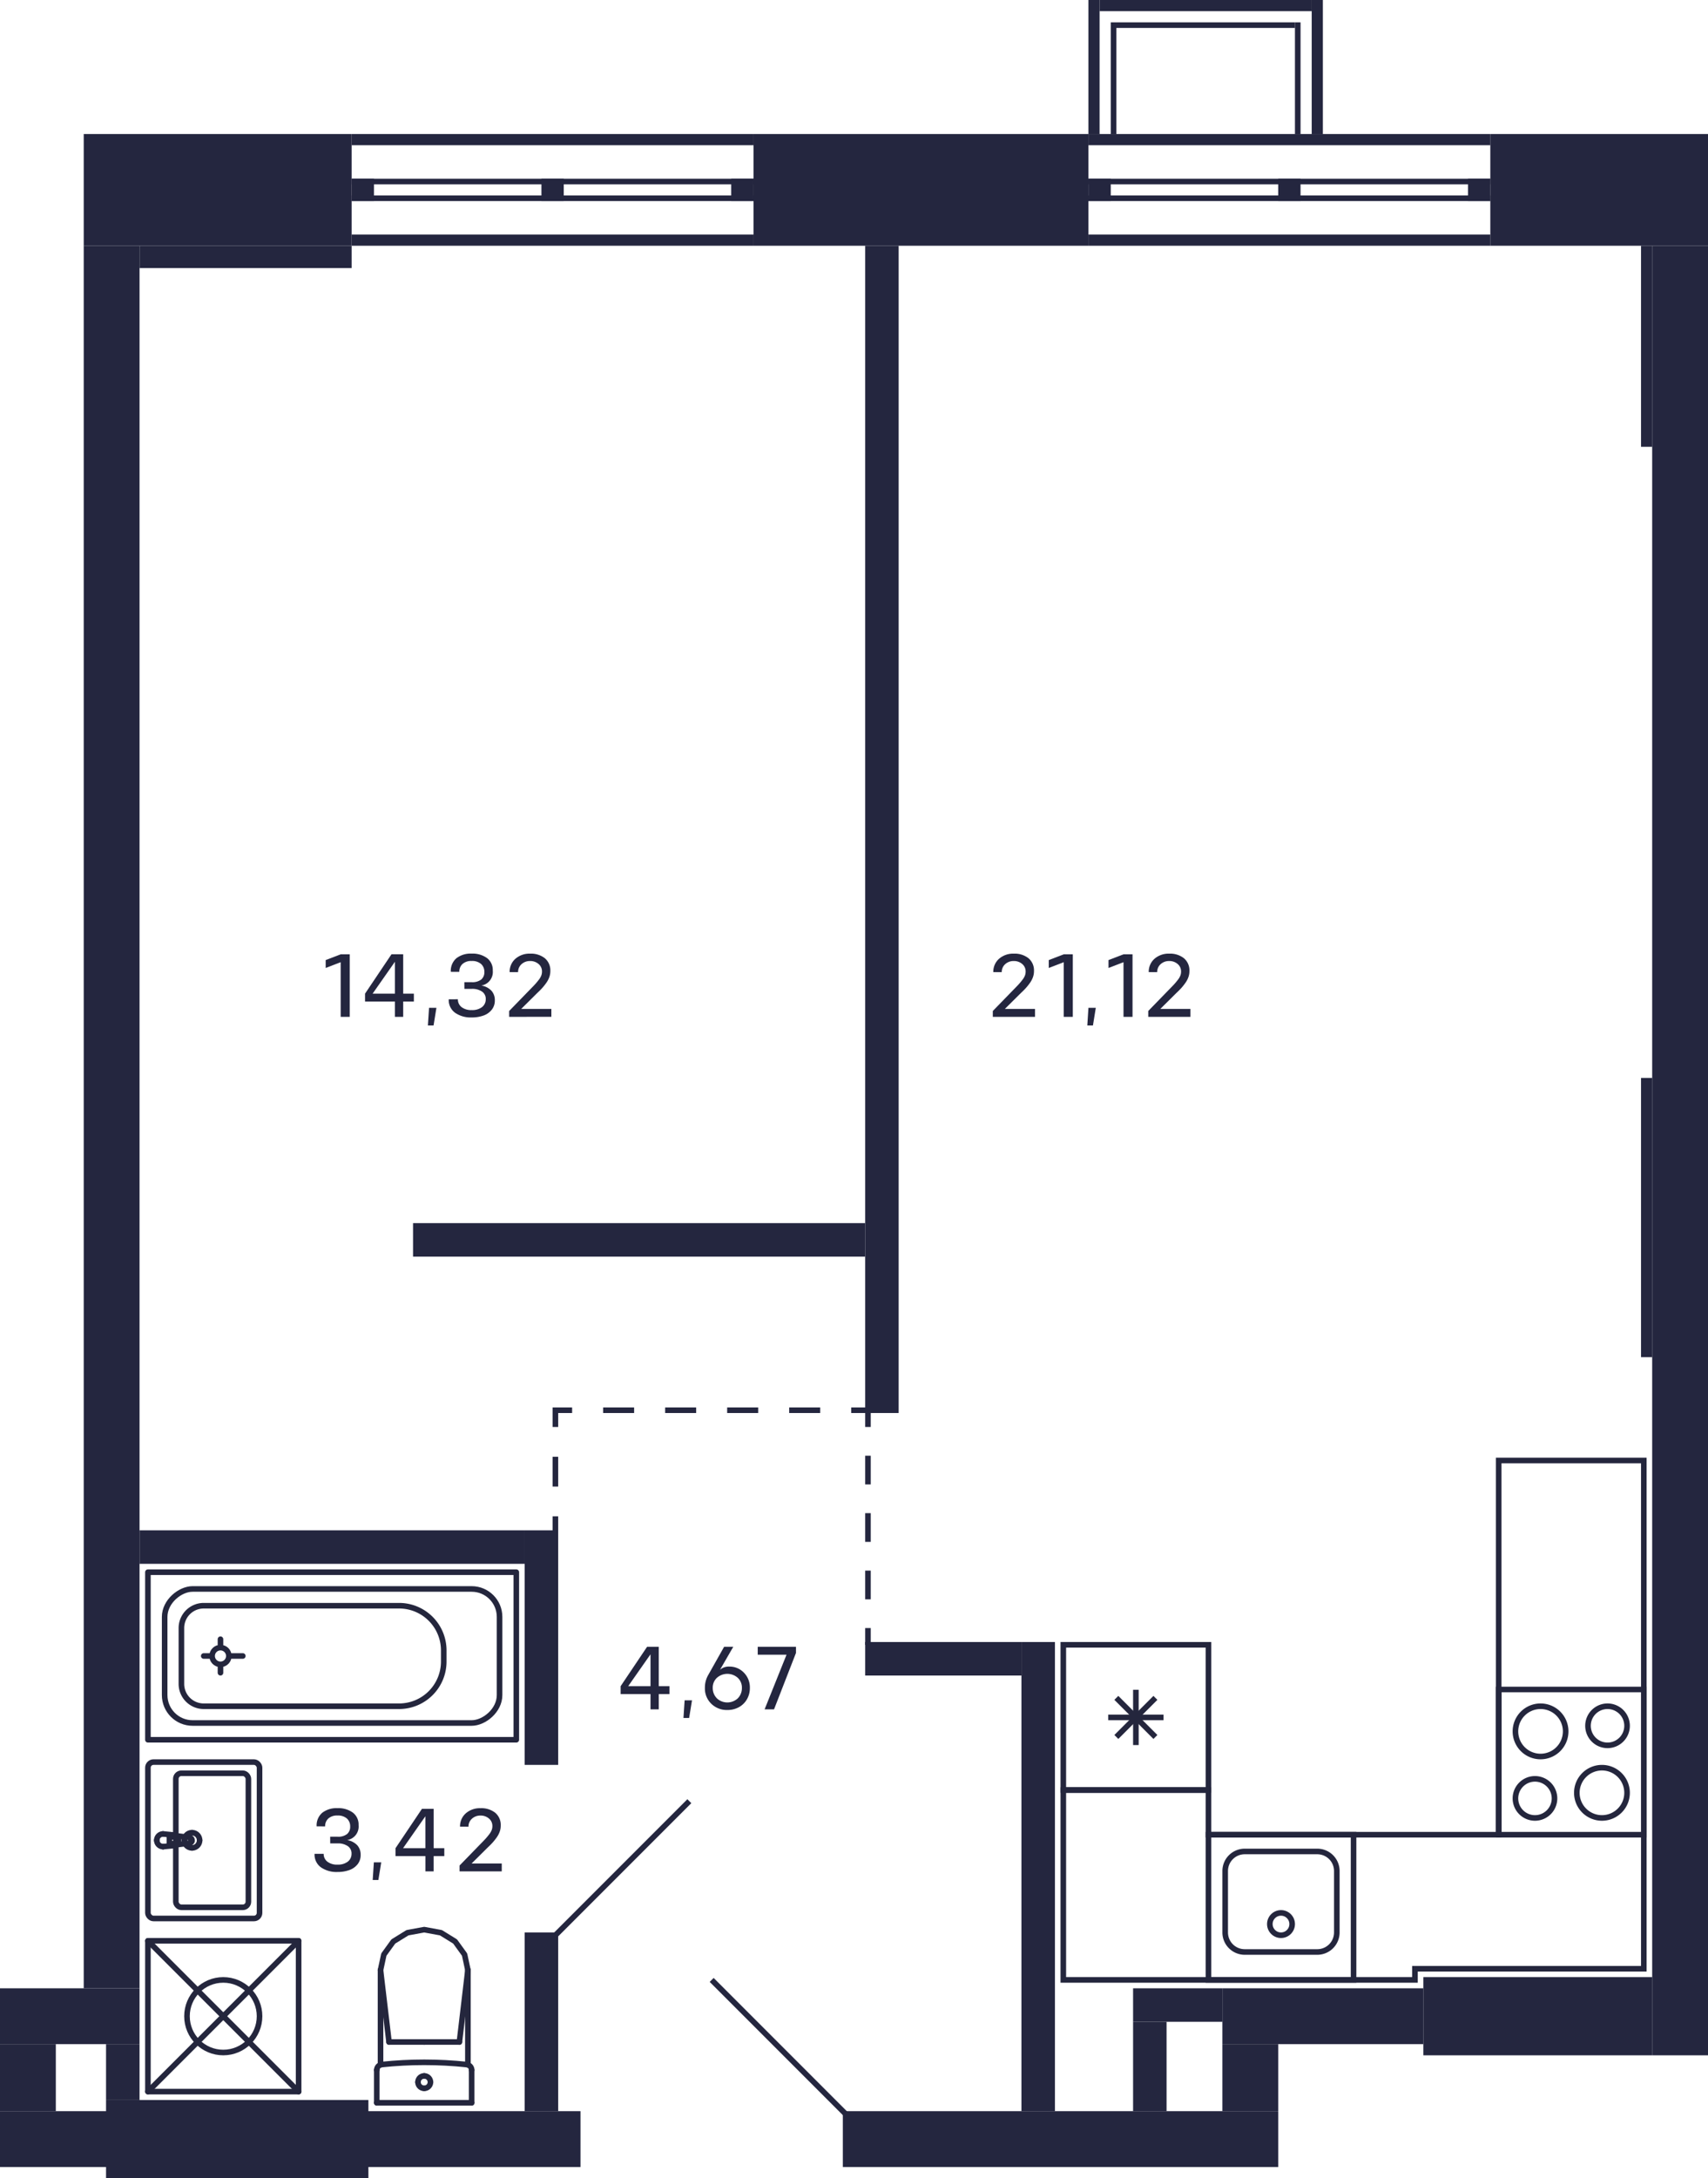 <svg xmlns="http://www.w3.org/2000/svg" width="306" height="390" viewBox="0 0 306 390">
  <title>C-2-1_2fl_10</title>
  <g id="Слой_2" data-name="Слой 2">
    <g id="C-2-1_2fl_10">
      <g id="sant">
        <g>
          <path d="M294,303v25H269V303h25m1-1H268v27h27V302Z" fill="#24263d"/>
          <path d="M288,306a3,3,0,1,1-3,3,3,3,0,0,1,3-3m0-1a4,4,0,1,0,4,4,4,4,0,0,0-4-4Z" fill="#24263d"/>
          <path d="M275,319a3,3,0,1,1-3,3,3,3,0,0,1,3-3m0-1a4,4,0,1,0,4,4,4,4,0,0,0-4-4Z" fill="#24263d"/>
          <path d="M287,317a4,4,0,1,1-4,4,4,4,0,0,1,4-4m0-1a5,5,0,1,0,5,5,5,5,0,0,0-5-5Z" fill="#24263d"/>
          <path d="M276,306a4,4,0,1,1-4,4,4,4,0,0,1,4-4m0-1a5,5,0,1,0,5,5,5,5,0,0,0-5-5Z" fill="#24263d"/>
        </g>
        <g>
          <path d="M242,329v25H217V329h25m1-1H216v27h27V328Z" fill="#24263d"/>
          <path d="M236,332a3,3,0,0,1,3,3v11a3,3,0,0,1-3,3H223a3,3,0,0,1-3-3V335a3,3,0,0,1,3-3h13m0-1H223a4,4,0,0,0-4,4v11a4,4,0,0,0,4,4h13a4,4,0,0,0,4-4V335a4,4,0,0,0-4-4Z" fill="#24263d"/>
          <circle cx="229.5" cy="344.5" r="2" fill="none" stroke="#24263d" stroke-miterlimit="10"/>
        </g>
        <path d="M294,262v90H253v2H191V321h25v8h53V262h25m1-1H268v67H217v-8H190v35h64v-2h41V261Z" fill="#24263d"/>
        <g>
          <path d="M216,295v25H191V295h25m1-1H190v27h27V294Z" fill="#24263d"/>
          <line x1="200" y1="304" x2="207" y2="311" fill="none" stroke="#24263d" stroke-miterlimit="10"/>
          <line x1="200" y1="311" x2="207" y2="304" fill="none" stroke="#24263d" stroke-miterlimit="10"/>
          <line x1="198.55" y1="307.5" x2="208.45" y2="307.5" fill="none" stroke="#24263d" stroke-miterlimit="10"/>
          <line x1="203.5" y1="312.45" x2="203.5" y2="302.55" fill="none" stroke="#24263d" stroke-miterlimit="10"/>
        </g>
        <g>
          <line x1="76" y1="365.617" x2="82.303" y2="365.617" fill="none" stroke="#24263d" stroke-linecap="round" stroke-linejoin="round"/>
          <line x1="84.5" y1="376.5" x2="84.5" y2="370.635" fill="none" stroke="#24263d" stroke-linecap="round" stroke-linejoin="round"/>
          <polyline points="83.826 352.729 83.231 349.963 81.534 347.617 78.995 346.05 76 345.5 73.005 346.05 70.466 347.617 68.769 349.963 68.174 352.729" fill="none" stroke="#24263d" stroke-linecap="round" stroke-linejoin="round"/>
          <line x1="67.5" y1="376.5" x2="67.5" y2="370.635" fill="none" stroke="#24263d" stroke-linecap="round" stroke-linejoin="round"/>
          <polyline points="84.5 370.635 84.484 370.455 84.435 370.282 84.355 370.12 84.248 369.976 84.116 369.853 83.964 369.756 83.797 369.689 83.621 369.653" fill="none" stroke="#24263d" stroke-linecap="round" stroke-linejoin="round"/>
          <line x1="68.174" y1="369.698" x2="68.174" y2="352.729" fill="none" stroke="#24263d" stroke-linecap="round" stroke-linejoin="round"/>
          <polyline points="83.621 369.653 81.721 369.478 79.818 369.353 77.912 369.278 76.004 369.252 74.097 369.277 72.191 369.352 70.288 369.477 68.388 369.652" fill="none" stroke="#24263d" stroke-linecap="round" stroke-linejoin="round"/>
          <line x1="83.826" y1="352.75" x2="82.303" y2="365.617" fill="none" stroke="#24263d" stroke-linecap="round" stroke-linejoin="round"/>
          <line x1="68.174" y1="352.75" x2="69.697" y2="365.617" fill="none" stroke="#24263d" stroke-linecap="round" stroke-linejoin="round"/>
          <line x1="76" y1="365.617" x2="69.697" y2="365.617" fill="none" stroke="#24263d" stroke-linecap="round" stroke-linejoin="round"/>
          <line x1="83.826" y1="369.689" x2="83.826" y2="352.729" fill="none" stroke="#24263d" stroke-linecap="round" stroke-linejoin="round"/>
          <polyline points="68.388 369.652 68.21 369.687 68.042 369.753 67.888 369.85 67.755 369.972 67.646 370.117 67.566 370.28 67.517 370.454 67.5 370.635" fill="none" stroke="#24263d" stroke-linecap="round" stroke-linejoin="round"/>
          <line x1="84.5" y1="376.5" x2="67.5" y2="376.5" fill="none" stroke="#24263d" stroke-linecap="round" stroke-linejoin="round"/>
          <path d="M76,371.691a1.113,1.113,0,0,0-1.118,1.108" fill="none" stroke="#24263d" stroke-linecap="round" stroke-linejoin="round"/>
          <path d="M77.118,372.8A1.113,1.113,0,0,0,76,371.691" fill="none" stroke="#24263d" stroke-linecap="round" stroke-linejoin="round"/>
          <path d="M76,373.906a1.112,1.112,0,0,0,1.118-1.107" fill="none" stroke="#24263d" stroke-linecap="round" stroke-linejoin="round"/>
          <path d="M74.882,372.8A1.112,1.112,0,0,0,76,373.906" fill="none" stroke="#24263d" stroke-linecap="round" stroke-linejoin="round"/>
        </g>
        <g>
          <rect x="26.5" y="347.5" width="27" height="27" fill="none" stroke="#24263d" stroke-linecap="round" stroke-linejoin="round"/>
          <circle cx="40" cy="361" r="6.5" fill="none" stroke="#24263d" stroke-linecap="round" stroke-linejoin="round"/>
          <line x1="26.5" y1="347.5" x2="53.5" y2="374.5" fill="none" stroke="#24263d" stroke-linecap="round" stroke-linejoin="round"/>
          <line x1="26.5" y1="374.5" x2="53.5" y2="347.5" fill="none" stroke="#24263d" stroke-linecap="round" stroke-linejoin="round"/>
        </g>
        <g>
          <circle cx="39.5" cy="296.5" r="1.5" fill="none" stroke="#24263d" stroke-linecap="round" stroke-linejoin="round"/>
          <rect x="44.5" y="263.5" width="30" height="66" fill="none" stroke="#24263d" stroke-linecap="round" stroke-linejoin="round" transform="translate(-237 356) rotate(-90)"/>
          <line x1="37.5" y1="296.5" x2="36.5" y2="296.5" fill="none" stroke="#24263d" stroke-linecap="round" stroke-linejoin="round"/>
          <line x1="41.5" y1="296.5" x2="43.5" y2="296.5" fill="none" stroke="#24263d" stroke-linecap="round" stroke-linejoin="round"/>
          <line x1="39.5" y1="294.5" x2="39.5" y2="293.5" fill="none" stroke="#24263d" stroke-linecap="round" stroke-linejoin="round"/>
          <line x1="39.5" y1="298.5" x2="39.5" y2="299.5" fill="none" stroke="#24263d" stroke-linecap="round" stroke-linejoin="round"/>
          <rect x="47.5" y="266.5" width="24" height="60" rx="5" fill="none" stroke="#24263d" stroke-linecap="round" stroke-linejoin="round" transform="translate(-237 356) rotate(-90)"/>
          <path d="M51,273H61a4,4,0,0,1,4,4v35a8,8,0,0,1-8,8H55a8,8,0,0,1-8-8V277A4,4,0,0,1,51,273Z" transform="translate(-240.5 352.5) rotate(-90)" fill="none" stroke="#24263d" stroke-linecap="round" stroke-linejoin="round"/>
        </g>
        <g>
          <g>
            <path d="M31.124,328.548a.934.934,0,0,1,.431.148" fill="none" stroke="#24263d" stroke-linecap="round" stroke-linejoin="round"/>
            <line x1="31.124" y1="328.548" x2="29.221" y2="328.366" fill="none" stroke="#24263d" stroke-linecap="round" stroke-linejoin="round"/>
            <path d="M31.842,330.018a.955.955,0,0,1-.287.286" fill="none" stroke="#24263d" stroke-linecap="round" stroke-linejoin="round"/>
            <path d="M31.555,328.7a.956.956,0,0,1,.287,1.322" fill="none" stroke="#24263d" stroke-linecap="round" stroke-linejoin="round"/>
            <path d="M31.642,329.5a.617.617,0,0,1-.617.617" fill="none" stroke="#24263d" stroke-linecap="round" stroke-linejoin="round"/>
            <path d="M31.025,328.883a.617.617,0,0,1,.617.617" fill="none" stroke="#24263d" stroke-linecap="round" stroke-linejoin="round"/>
            <polyline points="31.025 330.117 30.351 330.117 30.351 328.883" fill="none" stroke="#24263d" stroke-linecap="round" stroke-linejoin="round"/>
            <line x1="30.351" y1="328.883" x2="31.025" y2="328.883" fill="none" stroke="#24263d" stroke-linecap="round" stroke-linejoin="round"/>
            <path d="M28.087,329.5a1.134,1.134,0,0,1,1.134-1.134" fill="none" stroke="#24263d" stroke-linecap="round" stroke-linejoin="round"/>
            <path d="M29.221,330.634a1.134,1.134,0,0,1-1.134-1.134" fill="none" stroke="#24263d" stroke-linecap="round" stroke-linejoin="round"/>
            <path d="M34.4,329.563a.507.507,0,0,1-.441.44" fill="none" stroke="#24263d" stroke-linecap="round" stroke-linejoin="round"/>
            <path d="M33.956,329a.508.508,0,0,1,.441.566" fill="none" stroke="#24263d" stroke-linecap="round" stroke-linejoin="round"/>
            <line x1="31.555" y1="330.304" x2="33.956" y2="330.003" fill="none" stroke="#24263d" stroke-linecap="round" stroke-linejoin="round"/>
            <path d="M31.555,330.3a.934.934,0,0,1-.431.148" fill="none" stroke="#24263d" stroke-linecap="round" stroke-linejoin="round"/>
            <line x1="29.221" y1="330.634" x2="31.124" y2="330.452" fill="none" stroke="#24263d" stroke-linecap="round" stroke-linejoin="round"/>
            <line x1="33.956" y1="328.997" x2="31.555" y2="328.696" fill="none" stroke="#24263d" stroke-linecap="round" stroke-linejoin="round"/>
            <line x1="31.124" y1="328.548" x2="31.124" y2="328.548" fill="none" stroke="#24263d" stroke-linecap="round" stroke-linejoin="round"/>
            <line x1="33.956" y1="328.997" x2="33.956" y2="328.997" fill="none" stroke="#24263d" stroke-linecap="round" stroke-linejoin="round"/>
            <line x1="31.555" y1="330.304" x2="31.555" y2="330.304" fill="none" stroke="#24263d" stroke-linecap="round" stroke-linejoin="round"/>
            <line x1="29.221" y1="330.634" x2="29.221" y2="330.634" fill="none" stroke="#24263d" stroke-linecap="round" stroke-linejoin="round"/>
            <path d="M34.4,328.139a1.361,1.361,0,0,1,1.36,1.361" fill="none" stroke="#24263d" stroke-linecap="round" stroke-linejoin="round"/>
            <path d="M33.04,329.5a1.361,1.361,0,0,1,1.361-1.361" fill="none" stroke="#24263d" stroke-linecap="round" stroke-linejoin="round"/>
            <path d="M34.4,330.861A1.361,1.361,0,0,1,33.04,329.5" fill="none" stroke="#24263d" stroke-linecap="round" stroke-linejoin="round"/>
            <path d="M35.761,329.5a1.36,1.36,0,0,1-1.36,1.361" fill="none" stroke="#24263d" stroke-linecap="round" stroke-linejoin="round"/>
          </g>
          <rect x="26.5" y="315.5" width="20" height="28" rx="1" fill="none" stroke="#24263d" stroke-linecap="round" stroke-linejoin="round" transform="matrix(-1, 0, 0, -1, 73, 659)"/>
          <rect x="31.5" y="317.5" width="13" height="24" rx="1" fill="none" stroke="#24263d" stroke-linecap="round" stroke-linejoin="round" transform="matrix(-1, 0, 0, -1, 76, 659)"/>
        </g>
      </g>
      <g id="d">
        <line x1="123.5" y1="322.5" x2="99.5" y2="346.5" fill="none" stroke="#24263f" stroke-miterlimit="10"/>
        <line x1="127.5" y1="354.5" x2="151.5" y2="378.5" fill="none" stroke="#24263f" stroke-miterlimit="10"/>
        <g>
          <line x1="155.5" y1="294.5" x2="155.5" y2="291.5" fill="none" stroke="#24263f" stroke-miterlimit="10"/>
          <line x1="155.5" y1="286.357" x2="155.5" y2="258.071" fill="none" stroke="#24263f" stroke-miterlimit="10" stroke-dasharray="5.143 5.143"/>
          <polyline points="155.5 255.5 155.5 252.5 152.5 252.5" fill="none" stroke="#24263f" stroke-miterlimit="10"/>
          <line x1="146.944" y1="252.5" x2="105.278" y2="252.5" fill="none" stroke="#24263f" stroke-miterlimit="10" stroke-dasharray="5.556 5.556"/>
          <polyline points="102.5 252.5 99.5 252.5 99.5 255.5" fill="none" stroke="#24263f" stroke-miterlimit="10"/>
          <line x1="99.5" y1="260.833" x2="99.5" y2="268.833" fill="none" stroke="#24263f" stroke-miterlimit="10" stroke-dasharray="5.333 5.333"/>
          <line x1="99.5" y1="271.5" x2="99.5" y2="274.5" fill="none" stroke="#24263f" stroke-miterlimit="10"/>
        </g>
      </g>
      <g id="s">
        <rect x="267" y="24" width="39" height="20" fill="#24263f"/>
        <rect x="29" y="10" width="20" height="48" transform="translate(73 -5) rotate(90)" fill="#24263f"/>
        <rect x="47" y="331" width="10" height="104" transform="translate(-331 435) rotate(-90)" fill="#24263f"/>
        <rect x="155" y="4" width="20" height="60" transform="translate(199 -131) rotate(90)" fill="#24263f"/>
        <rect x="94" y="346" width="6" height="32" transform="translate(194 724) rotate(180)" fill="#24263f"/>
        <rect x="183" y="294" width="6" height="84" transform="translate(372 672) rotate(180)" fill="#24263f"/>
        <rect x="296" y="44" width="10" height="324" fill="#24263f"/>
        <rect x="15" y="44" width="10" height="312" fill="#24263f"/>
        <rect x="185" y="344" width="10" height="78" transform="translate(-193 573) rotate(-90)" fill="#24263f"/>
        <rect x="25" y="274" width="69" height="6" transform="translate(119 554) rotate(180)" fill="#24263f"/>
        <rect x="74" y="219" width="81" height="6" transform="translate(229 444) rotate(180)" fill="#24263f"/>
        <rect x="155" y="44" width="6" height="209" transform="translate(316 297) rotate(180)" fill="#24263f"/>
        <rect x="98" y="-11" width="2" height="72" transform="translate(124 -74) rotate(90)" fill="#24263f"/>
        <rect x="98" y="7" width="2" height="72" transform="translate(142 -56) rotate(90)" fill="#24263f"/>
        <rect x="98.5" y="-3.5" width="1" height="72" transform="translate(131.5 -66.5) rotate(90)" fill="#24263f"/>
        <rect x="98.5" y="-0.5" width="1" height="72" transform="translate(134.5 -63.5) rotate(90)" fill="#24263f"/>
        <rect x="230" y="-11" width="2" height="72" transform="translate(256 -206) rotate(90)" fill="#24263f"/>
        <rect x="230" y="7" width="2" height="72" transform="translate(274 -188) rotate(90)" fill="#24263f"/>
        <rect x="230.5" y="-3.5" width="1" height="72" transform="translate(263.5 -198.5) rotate(90)" fill="#24263f"/>
        <rect x="230.5" y="-0.5" width="1" height="72" transform="translate(266.5 -195.5) rotate(90)" fill="#24263f"/>
        <rect x="19" y="376" width="47" height="14" fill="#24263f"/>
        <rect x="25" y="44" width="38" height="4" transform="translate(88 92) rotate(180)" fill="#24263f"/>
        <rect x="294" y="44" width="2" height="36" fill="#24263f"/>
        <rect x="294" y="193" width="2" height="50" transform="translate(590 436) rotate(180)" fill="#24263f"/>
        <rect x="215" y="-18" width="2" height="38" transform="translate(215 217) rotate(-90)" fill="#24263f"/>
        <rect x="195" width="2" height="24" fill="#24263f"/>
        <rect x="235" width="2" height="24" fill="#24263f"/>
        <rect x="199" y="4" width="1" height="20" fill="#24263f"/>
        <rect x="232" y="4" width="1" height="20" fill="#24263f"/>
        <rect x="200" y="4" width="32" height="1" fill="#24263f"/>
        <rect x="94" y="274" width="6" height="42" transform="translate(194 590) rotate(180)" fill="#24263f"/>
        <rect x="203" y="356" width="16" height="6" fill="#24263f"/>
        <rect x="203" y="362" width="6" height="16" transform="translate(412 740) rotate(180)" fill="#24263f"/>
        <rect x="219" y="366" width="10" height="12" transform="translate(448 744) rotate(180)" fill="#24263f"/>
        <rect x="255" y="354" width="41" height="14" fill="#24263f"/>
        <rect x="219" y="356" width="36" height="10" fill="#24263f"/>
        <rect x="155" y="294" width="28" height="6" transform="translate(338 594) rotate(180)" fill="#24263f"/>
        <rect x="263" y="32" width="4" height="4" transform="translate(530 68) rotate(180)" fill="#24263f"/>
        <rect x="195" y="32" width="4" height="4" transform="translate(394 68) rotate(180)" fill="#24263f"/>
        <rect x="229" y="32" width="4" height="4" transform="translate(462 68) rotate(180)" fill="#24263f"/>
        <rect x="131" y="32" width="4" height="4" transform="translate(266 68) rotate(180)" fill="#24263f"/>
        <rect x="63" y="32" width="4" height="4" transform="translate(130 68) rotate(180)" fill="#24263f"/>
        <rect x="97" y="32" width="4" height="4" transform="translate(198 68) rotate(180)" fill="#24263f"/>
        <rect y="356" width="25" height="10" fill="#24263f"/>
        <rect y="366" width="10" height="12" fill="#24263f"/>
        <rect x="19" y="366" width="6" height="10" fill="#24263f"/>
      </g>
      <g id="t">
        <g>
          <path d="M57.988,331.923a1.719,1.719,0,0,0,.657,1.4,2.8,2.8,0,0,0,1.816.532,2.883,2.883,0,0,0,1.844-.528,1.748,1.748,0,0,0,.675-1.4,1.573,1.573,0,0,0-.648-1.368,3.071,3.071,0,0,0-1.871-.5h-1.3l-.008-1.2h1.313a2.579,2.579,0,0,0,1.724-.484,1.7,1.7,0,0,0,.547-1.372,1.851,1.851,0,0,0-.6-1.412,2.425,2.425,0,0,0-1.672-.524,2.314,2.314,0,0,0-1.645.536,1.844,1.844,0,0,0-.572,1.408l-1.519-.008a2.963,2.963,0,0,1,1-2.428,4.166,4.166,0,0,1,2.732-.828,4.393,4.393,0,0,1,2.756.8,2.675,2.675,0,0,1,1.027,2.244,2.458,2.458,0,0,1-2.048,2.672,3.213,3.213,0,0,1,1.8.916,2.5,2.5,0,0,1,.616,1.756,2.6,2.6,0,0,1-.551,1.66,3.271,3.271,0,0,1-1.481,1.04,6.149,6.149,0,0,1-2.119.34,4.892,4.892,0,0,1-2.969-.836,2.81,2.81,0,0,1-1.136-2.412Z" fill="#24263f"/>
          <path d="M66.98,333.451H68.3l-.512,3.16H66.772Z" fill="#24263f"/>
          <path d="M79.6,330.915v1.416H77.692v2.736H76.213v-2.736H70.86v-1.416l4.736-7.048h2.1v7.048Zm-7.391,0h4V325.2Z" fill="#24263f"/>
          <path d="M82.332,335.067v-1.048l3.713-3.816q.631-.64.935-.972c.2-.221.418-.481.649-.78a3.033,3.033,0,0,0,.467-.8,2.018,2.018,0,0,0,.117-.728,1.7,1.7,0,0,0-.617-1.32,2.221,2.221,0,0,0-1.512-.528,2.193,2.193,0,0,0-1.527.556,1.866,1.866,0,0,0-.624,1.436l-1.513-.008a3.08,3.08,0,0,1,1.033-2.388,3.819,3.819,0,0,1,2.648-.916,3.984,3.984,0,0,1,2.616.812,2.827,2.827,0,0,1,.992,2.292,3.153,3.153,0,0,1-.181,1.092,4.225,4.225,0,0,1-.555,1.056,10.029,10.029,0,0,1-.729.912q-.36.4-.88.884l-2.872,2.848h5.4v1.416Z" fill="#24263f"/>
        </g>
        <g>
          <path d="M177.869,182.063v-1.048l3.711-3.816q.633-.641.937-.972c.2-.221.419-.481.647-.78a2.993,2.993,0,0,0,.469-.8,2.038,2.038,0,0,0,.115-.728,1.7,1.7,0,0,0-.615-1.32,2.226,2.226,0,0,0-1.512-.528,2.2,2.2,0,0,0-1.528.556,1.869,1.869,0,0,0-.624,1.436l-1.512-.008a3.079,3.079,0,0,1,1.031-2.388,3.825,3.825,0,0,1,2.649-.916,3.978,3.978,0,0,1,2.615.812,2.824,2.824,0,0,1,.992,2.292,3.152,3.152,0,0,1-.18,1.092,4.192,4.192,0,0,1-.555,1.056,9.858,9.858,0,0,1-.728.912q-.36.4-.881.884l-2.872,2.848h5.4v1.416Z" fill="#24263f"/>
          <path d="M192.2,182.063H190.58v-9.784l-2.687,1.032V171.9l2.687-1.032H192.2Z" fill="#24263f"/>
          <path d="M195,180.447h1.32l-.511,3.16H194.8Z" fill="#24263f"/>
          <path d="M202.9,182.063h-1.616v-9.784l-2.688,1.032V171.9l2.688-1.032H202.9Z" fill="#24263f"/>
          <path d="M205.717,182.063v-1.048l3.711-3.816q.633-.641.936-.972c.2-.221.419-.481.648-.78a3.013,3.013,0,0,0,.468-.8,2.017,2.017,0,0,0,.116-.728,1.7,1.7,0,0,0-.616-1.32,2.225,2.225,0,0,0-1.511-.528,2.2,2.2,0,0,0-1.529.556,1.869,1.869,0,0,0-.624,1.436l-1.511-.008a3.075,3.075,0,0,1,1.031-2.388,3.822,3.822,0,0,1,2.648-.916,3.982,3.982,0,0,1,2.616.812,2.824,2.824,0,0,1,.992,2.292,3.152,3.152,0,0,1-.18,1.092,4.164,4.164,0,0,1-.556,1.056,10.027,10.027,0,0,1-.727.912q-.36.4-.881.884l-2.872,2.848h5.4v1.416Z" fill="#24263f"/>
        </g>
        <g>
          <path d="M119.936,301.907v1.416h-1.913v2.736h-1.479v-2.736h-5.353v-1.416l4.737-7.049h2.095v7.049Zm-7.392,0h4V296.2Z" fill="#24263f"/>
          <path d="M122.655,304.442h1.321l-.513,3.161h-1.016Z" fill="#24263f"/>
          <path d="M130.64,298.4a3.538,3.538,0,0,1,2.639,1.092,3.748,3.748,0,0,1,1.065,2.723,3.979,3.979,0,0,1-.529,2.044,3.7,3.7,0,0,1-1.448,1.413,4.217,4.217,0,0,1-2.055.5,3.959,3.959,0,0,1-2.876-1.115,3.8,3.8,0,0,1-1.149-2.845,4.539,4.539,0,0,1,.553-2.231l2.888-5.121h1.639l-2.375,4.113A2.362,2.362,0,0,1,130.64,298.4Zm-2.2,5.691a2.753,2.753,0,0,0,3.733,0,2.591,2.591,0,0,0,.744-1.864,2.382,2.382,0,0,0-.736-1.812,2.807,2.807,0,0,0-3.745,0,2.367,2.367,0,0,0-.744,1.812A2.572,2.572,0,0,0,128.443,304.086Z" fill="#24263f"/>
          <path d="M142.607,295.947l-3.935,10.112h-1.689l3.929-9.785h-5.16v-1.416h6.855Z" fill="#24263f"/>
        </g>
        <g>
          <path d="M62.652,182.063H61.035v-9.784l-2.687,1.032V171.9l2.687-1.032h1.617Z" fill="#24263f"/>
          <path d="M74.146,177.911v1.416H72.235v2.736H70.756v-2.736H65.4v-1.416l4.736-7.048h2.1v7.048Zm-7.39,0h4V172.2Z" fill="#24263f"/>
          <path d="M76.867,180.447h1.321l-.512,3.16H76.659Z" fill="#24263f"/>
          <path d="M82.035,178.919a1.72,1.72,0,0,0,.656,1.4,2.808,2.808,0,0,0,1.817.532,2.883,2.883,0,0,0,1.844-.528,1.748,1.748,0,0,0,.675-1.4,1.573,1.573,0,0,0-.648-1.368,3.078,3.078,0,0,0-1.871-.5H83.2l-.008-1.2h1.313a2.574,2.574,0,0,0,1.723-.484,1.7,1.7,0,0,0,.548-1.372,1.851,1.851,0,0,0-.6-1.412,2.427,2.427,0,0,0-1.672-.524,2.319,2.319,0,0,0-1.645.536,1.841,1.841,0,0,0-.572,1.408l-1.52-.008a2.963,2.963,0,0,1,1-2.428,4.169,4.169,0,0,1,2.733-.828,4.393,4.393,0,0,1,2.756.8,2.675,2.675,0,0,1,1.027,2.244,2.458,2.458,0,0,1-2.048,2.672,3.213,3.213,0,0,1,1.8.916,2.5,2.5,0,0,1,.616,1.756,2.6,2.6,0,0,1-.552,1.66,3.263,3.263,0,0,1-1.48,1.04,6.125,6.125,0,0,1-2.119.34,4.892,4.892,0,0,1-2.969-.836,2.809,2.809,0,0,1-1.136-2.412Z" fill="#24263f"/>
          <path d="M91.219,182.063v-1.048l3.713-3.816q.631-.641.935-.972c.2-.221.418-.481.649-.78a3.026,3.026,0,0,0,.466-.8,2.041,2.041,0,0,0,.118-.728,1.7,1.7,0,0,0-.618-1.32,2.218,2.218,0,0,0-1.511-.528,2.2,2.2,0,0,0-1.528.556,1.869,1.869,0,0,0-.624,1.436l-1.512-.008a3.077,3.077,0,0,1,1.033-2.388,3.814,3.814,0,0,1,2.647-.916,3.987,3.987,0,0,1,2.617.812,2.827,2.827,0,0,1,.992,2.292,3.153,3.153,0,0,1-.181,1.092A4.229,4.229,0,0,1,97.859,176a10.028,10.028,0,0,1-.728.912q-.36.4-.88.884l-2.872,2.848h5.4v1.416Z" fill="#24263f"/>
        </g>
      </g>
    </g>
  </g>
</svg>
